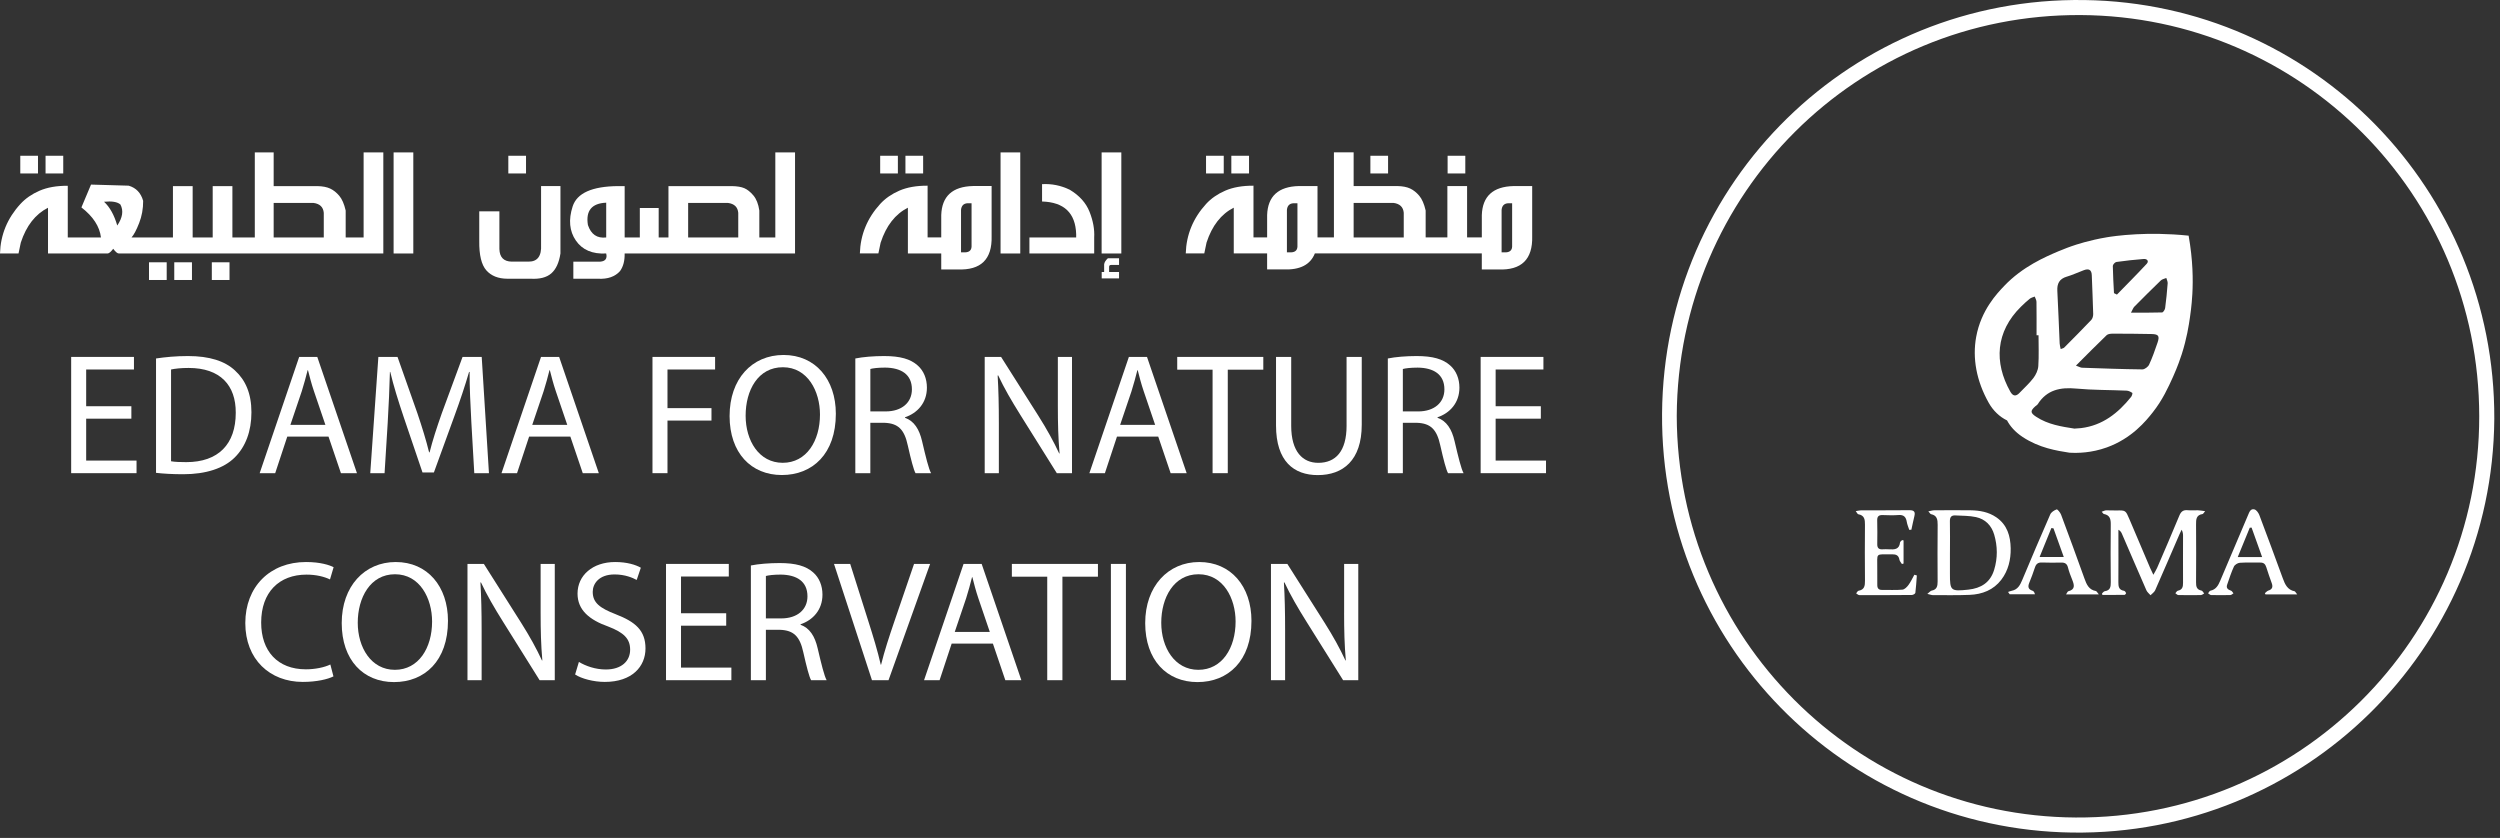 <svg width="361" height="121" viewBox="0 0 361 121" fill="none" xmlns="http://www.w3.org/2000/svg">
<rect x="0" y="0" width="361" height="121" fill="#333333" stroke="none"/>
<path d="M5.485 22.492H2.93V25.047H5.485V22.492Z" fill="white"/>
<path d="M9.133 22.492H6.578V25.047H9.133V22.492Z" fill="white"/>
<path d="M28.667 36.603H55.352V22.008H52.506V34.293H49.916V30.401C49.698 29.452 49.388 28.742 48.991 28.273C48.593 27.804 48.159 27.457 47.684 27.233C47.209 27.009 46.596 26.891 45.841 26.873H39.517V22.008H36.794V34.293H33.559V26.873H30.713V34.293H27.819V26.873H24.973V34.293H18.99C19.332 33.911 19.697 33.218 20.092 32.212C20.484 31.207 20.679 30.137 20.671 29.001C20.345 27.849 19.649 27.121 18.58 26.811L13.144 26.654L11.757 29.951C13.451 31.263 14.392 32.711 14.579 34.293H9.786V26.825C8.18 26.817 6.82 27.057 5.705 27.542C4.59 28.028 3.673 28.665 2.95 29.452C1.062 31.508 0.08 33.893 0 36.603H2.675L3.003 35.034C3.798 32.602 5.108 30.924 6.932 29.999V36.603H15.531C15.734 36.603 16.006 36.376 16.347 35.922C16.681 36.376 16.95 36.603 17.163 36.603H28.669H28.667ZM39.517 29.305H45.281C46.188 29.428 46.678 29.9 46.753 30.73V34.293H39.517V29.305ZM16.931 32.565C16.494 31.05 15.856 29.905 15.022 29.134C16.158 29.02 16.945 29.151 17.382 29.524C17.86 30.407 17.71 31.42 16.931 32.565Z" fill="white"/>
<path d="M27.719 37.875H25.164V40.43H27.719V37.875Z" fill="white"/>
<path d="M24.071 37.875H21.516V40.43H24.071V37.875Z" fill="white"/>
<path d="M33.141 37.875H30.586V40.43H33.141V37.875Z" fill="white"/>
<path d="M59.682 22.008H56.836V36.603H59.682V22.008Z" fill="white"/>
<path d="M75.957 22.492H73.402V25.047H75.957V22.492Z" fill="white"/>
<path d="M73.256 40.246H76.587C77.918 40.326 78.924 40.072 79.604 39.48C80.284 38.888 80.727 37.928 80.929 36.597V26.867H78.131V35.333C78.219 36.986 77.603 37.803 76.283 37.779H73.899C72.738 37.763 72.144 37.154 72.112 35.954V30.519H69.204V34.799C69.18 36.827 69.522 38.24 70.226 39.038C70.93 39.835 71.941 40.24 73.253 40.248L73.256 40.246Z" fill="white"/>
<path d="M87.536 36.603C87.707 37.325 87.427 37.718 86.696 37.782H82.791V40.251H86.355C87.757 40.323 88.819 39.953 89.542 39.131C90.003 38.483 90.222 37.64 90.198 36.603H114.803V22.008H111.957V34.293H109.647V30.401C109.508 29.452 109.22 28.724 108.783 28.212C108.345 27.7 107.908 27.355 107.476 27.172C107.044 26.987 106.449 26.889 105.694 26.873H96.525V34.293H95.114V30.036H92.39V34.293H90.201V26.873H89.24C85.493 26.905 83.311 27.884 82.69 29.809C82.068 31.735 82.223 33.375 83.151 34.73C84.079 36.085 85.541 36.709 87.536 36.603ZM99.368 29.305H105.131C106.038 29.428 106.529 29.9 106.604 30.73V34.293H99.368V29.305ZM87.536 29.268V34.29C86.224 34.445 85.344 33.845 84.895 32.49C84.562 30.431 85.442 29.356 87.536 29.268Z" fill="white"/>
<path d="M133.301 22.492H130.746V25.047H133.301V22.492Z" fill="white"/>
<path d="M127.17 35.028C127.965 32.595 129.274 30.918 131.099 29.992V36.596H135.916V38.906H138.287C141.645 39.044 143.277 37.447 143.189 34.113V26.863H140.501C137.532 26.935 136.004 28.336 135.916 31.059V34.281H133.945V26.813C132.339 26.805 130.979 27.045 129.864 27.53C128.749 28.016 127.831 28.653 127.109 29.44C125.228 31.499 124.247 33.883 124.164 36.591H126.839L127.167 35.022L127.17 35.028ZM138.772 30.309C138.828 29.709 139.138 29.389 139.698 29.349H140.293V35.417C140.333 36.065 140.034 36.407 139.394 36.439H138.772V30.309Z" fill="white"/>
<path d="M129.653 22.492H127.098V25.047H129.653V22.492Z" fill="white"/>
<path d="M147.326 22.008H144.48V36.603H147.326V22.008Z" fill="white"/>
<path d="M158.002 34.289C158.066 33.121 157.845 31.889 157.333 30.593C156.821 29.297 155.866 28.23 154.463 27.395C153.191 26.779 151.86 26.512 150.473 26.592V29.096C153.66 29.192 155.3 30.763 155.399 33.804V34.289H148.648V36.599H158.002V34.289Z" fill="white"/>
<path d="M161.92 22.008H159.074V36.603H161.92V22.008Z" fill="white"/>
<path d="M160.47 38.257H161.59V37.297H159.974C159.649 37.596 159.47 37.889 159.438 38.172V39.279H159.086V40.204H161.59V39.279H160.155V38.575C160.139 38.356 160.243 38.249 160.473 38.257H160.47Z" fill="white"/>
<path d="M176.708 22.492H174.152V25.047H176.708V22.492Z" fill="white"/>
<path d="M180.36 22.492H177.805V25.047H180.36V22.492Z" fill="white"/>
<path d="M200.438 22.492H197.883V25.047H200.438V22.492Z" fill="white"/>
<path d="M211.59 22.492H209.035V25.047H211.59V22.492Z" fill="white"/>
<path d="M213.975 38.91H216.346C219.704 39.049 221.336 37.451 221.248 34.117V26.868H218.56C215.591 26.94 214.063 28.34 213.975 31.063V34.285H211.847V26.865H209.001V34.285H205.864V30.394C205.645 29.444 205.336 28.735 204.939 28.265C204.541 27.796 204.106 27.449 203.632 27.225C203.157 27.001 202.543 26.884 201.789 26.865H195.465V22H192.619V34.285H190.248V26.865H187.559C184.591 26.937 183.062 28.337 182.974 31.06V34.282H181.003V26.814C179.398 26.806 178.037 27.046 176.922 27.532C175.808 28.017 174.89 28.655 174.167 29.441C172.287 31.5 171.305 33.885 171.223 36.592H173.898L174.226 35.024C175.021 32.591 176.33 30.914 178.155 29.988V36.592H182.972V38.902H185.343C187.711 39.001 189.218 38.23 189.866 36.592H213.972V38.902L213.975 38.91ZM216.831 30.311C216.888 29.711 217.197 29.391 217.757 29.351H218.352V35.419C218.392 36.067 218.093 36.408 217.453 36.44H216.831V30.311ZM187.351 35.419C187.391 36.067 187.092 36.408 186.452 36.44H185.831V30.311C185.887 29.711 186.196 29.391 186.756 29.351H187.351V35.419ZM202.701 34.288H195.465V29.3H201.228C202.135 29.423 202.626 29.895 202.701 30.724V34.288Z" fill="white"/>
<path d="M12.443 60.456H18.97V58.66H12.443V53.355H19.343V51.539H10.277V68.326H19.716V66.507H12.443V60.456Z" fill="white"/>
<path d="M33.941 53.505C32.472 52.134 30.255 51.414 27.14 51.414C25.422 51.414 23.852 51.563 22.531 51.764V68.279C23.628 68.404 24.921 68.479 26.468 68.479C29.73 68.479 32.322 67.63 33.891 66.062C35.459 64.518 36.307 62.275 36.307 59.536C36.307 56.796 35.435 54.879 33.941 53.508V53.505ZM26.892 66.732C26.044 66.732 25.249 66.708 24.7 66.606V53.356C25.273 53.23 26.119 53.132 27.241 53.132C31.824 53.132 34.067 55.647 34.043 59.608C34.043 64.142 31.528 66.732 26.895 66.732H26.892Z" fill="white"/>
<path d="M45.818 51.539H43.201L37.496 68.326H39.739L41.483 63.045H47.437L49.229 68.326H51.544L45.815 51.539H45.818ZM41.932 61.352L43.575 56.495C43.897 55.473 44.172 54.452 44.423 53.457H44.473C44.721 54.428 44.972 55.425 45.346 56.521L46.989 61.354H41.932V61.352Z" fill="white"/>
<path d="M67.814 53.705C67.79 55.796 67.94 58.612 68.062 60.954L68.486 68.326H70.604L69.559 51.539H66.793L63.803 59.658C63.056 61.776 62.459 63.619 62.035 65.312H61.96C61.536 63.568 60.962 61.725 60.266 59.658L57.402 51.539H54.636L53.465 68.326H55.532L55.98 61.128C56.129 58.612 56.255 55.799 56.303 53.705H56.353C56.825 55.697 57.5 57.866 58.295 60.231L61.01 68.228H62.653L65.617 60.082C66.465 57.767 67.161 55.673 67.734 53.705H67.809H67.814Z" fill="white"/>
<path d="M86.469 68.326L80.74 51.539H78.123L72.418 68.326H74.661L76.405 63.045H82.359L84.151 68.326H86.469ZM76.856 61.352L78.499 56.495C78.822 55.473 79.097 54.452 79.347 53.457H79.398C79.646 54.428 79.897 55.425 80.27 56.521L81.913 61.354H76.856V61.352Z" fill="white"/>
<path d="M96.385 60.73H102.738V58.935H96.385V53.355H103.26V51.539H94.219V68.326H96.385V60.73Z" fill="white"/>
<path d="M120.696 59.753C120.696 54.77 117.733 51.258 113.148 51.258C108.563 51.258 105.352 54.744 105.352 60.075C105.352 65.407 108.464 68.594 112.9 68.594C117.335 68.594 120.696 65.53 120.696 59.753ZM107.669 60.028C107.669 56.342 109.462 53.029 113.049 53.029C116.636 53.029 118.405 56.515 118.405 59.854C118.405 63.666 116.463 66.829 113.025 66.829C109.587 66.829 107.669 63.615 107.669 60.028Z" fill="white"/>
<path d="M125.676 61.053H127.719C129.688 61.128 130.584 62 131.083 64.315C131.555 66.406 131.931 67.852 132.203 68.327H134.446C134.097 67.678 133.699 66.06 133.15 63.718C132.752 61.973 131.979 60.779 130.683 60.331V60.256C132.451 59.658 133.846 58.189 133.846 55.972C133.846 54.676 133.374 53.532 132.526 52.785C131.48 51.838 129.984 51.414 127.669 51.414C126.175 51.414 124.604 51.539 123.508 51.764V68.327H125.676V61.053ZM125.676 53.281C126.026 53.182 126.772 53.081 127.818 53.081C130.109 53.105 131.68 54.052 131.68 56.22C131.68 58.138 130.21 59.408 127.895 59.408H125.679V53.281H125.676Z" fill="white"/>
<path d="M147.272 59.807L152.604 68.326H154.797V51.539H152.753V58.564C152.753 61.181 152.804 63.221 153.002 65.464L152.951 65.488C152.153 63.771 151.182 62.002 149.937 60.034L144.557 51.539H142.191V68.326H144.234V61.152C144.234 58.362 144.184 56.345 144.061 54.228L144.136 54.204C144.984 56.023 146.104 57.94 147.275 59.807H147.272Z" fill="white"/>
<path d="M167.248 63.045L169.04 68.326H171.355L165.626 51.539H163.01L157.305 68.326H159.548L161.292 63.045H167.245H167.248ZM163.389 56.495C163.711 55.473 163.986 54.452 164.237 53.457H164.287C164.535 54.428 164.786 55.425 165.16 56.521L166.803 61.354H161.746L163.389 56.497V56.495Z" fill="white"/>
<path d="M169.992 53.382H175.097V68.326H177.29V53.382H182.421V51.539H169.992V53.382Z" fill="white"/>
<path d="M194.446 61.477C194.446 65.187 192.851 66.833 190.36 66.833C188.117 66.833 186.45 65.238 186.45 61.477V51.539H184.258V61.429C184.258 66.635 186.848 68.604 190.286 68.604C193.921 68.604 196.636 66.486 196.636 61.33V51.542H194.444V61.48L194.446 61.477Z" fill="white"/>
<path d="M207.577 60.331V60.256C209.345 59.658 210.74 58.189 210.74 55.972C210.74 54.676 210.268 53.532 209.42 52.785C208.375 51.838 206.878 51.414 204.563 51.414C203.07 51.414 201.499 51.539 200.402 51.764V68.327H202.571V61.053H204.614C206.582 61.128 207.478 62 207.977 64.315C208.449 66.406 208.825 67.852 209.097 68.327H211.34C210.991 67.678 210.594 66.06 210.044 63.718C209.647 61.973 208.873 60.779 207.58 60.331H207.577ZM204.787 59.41H202.571V53.284C202.92 53.185 203.667 53.084 204.713 53.084C207.004 53.108 208.572 54.055 208.572 56.223C208.572 58.141 207.102 59.41 204.787 59.41Z" fill="white"/>
<path d="M215.97 66.507V60.456H222.497V58.66H215.97V53.355H222.87V51.539H213.805V68.326H223.244V66.507H215.97Z" fill="white"/>
<path d="M44.264 82.975C45.658 82.975 46.829 83.274 47.651 83.671L48.174 81.903C47.6 81.604 46.28 81.156 44.189 81.156C38.983 81.156 35.422 84.717 35.422 89.974C35.422 95.231 38.983 98.469 43.717 98.469C45.76 98.469 47.352 98.072 48.15 97.671L47.702 95.954C46.829 96.378 45.485 96.65 44.165 96.65C40.079 96.65 37.713 94.009 37.713 89.899C37.713 85.49 40.33 82.975 44.264 82.975Z" fill="white"/>
<path d="M57.14 81.156C52.656 81.156 49.344 84.642 49.344 89.974C49.344 95.306 52.456 98.493 56.892 98.493C61.327 98.493 64.688 95.428 64.688 89.651C64.688 84.669 61.725 81.156 57.14 81.156ZM57.015 96.722C53.603 96.722 51.659 93.508 51.659 89.921C51.659 86.333 53.451 82.922 57.039 82.922C60.626 82.922 62.394 86.408 62.394 89.747C62.394 93.559 60.453 96.722 57.015 96.722Z" fill="white"/>
<path d="M78.066 88.455C78.066 91.072 78.117 93.112 78.314 95.355L78.263 95.379C77.466 93.661 76.495 91.893 75.249 89.925L69.87 81.43H67.504V98.217H69.547V91.042C69.547 88.252 69.496 86.236 69.374 84.118L69.448 84.094C70.296 85.913 71.417 87.831 72.588 89.698L77.917 98.217H80.109V81.43H78.066V88.455Z" fill="white"/>
<path d="M88.925 88.702C86.608 87.805 85.589 87.032 85.589 85.464C85.589 84.317 86.461 82.949 88.752 82.949C90.272 82.949 91.392 83.447 91.939 83.746L92.537 81.978C91.79 81.554 90.544 81.156 88.827 81.156C85.565 81.156 83.396 83.098 83.396 85.715C83.396 88.08 85.09 89.502 87.829 90.473C90.096 91.345 90.992 92.241 90.992 93.809C90.992 95.503 89.696 96.674 87.48 96.674C85.986 96.674 84.564 96.175 83.594 95.578L83.047 97.397C83.943 97.994 85.711 98.469 87.33 98.469C91.291 98.469 93.209 96.226 93.209 93.636C93.209 91.046 91.763 89.801 88.925 88.704V88.702Z" fill="white"/>
<path d="M98.338 90.349H104.864V88.554H98.338V83.249H105.238V81.43H96.172V98.22H105.611V96.401H98.338V90.349Z" fill="white"/>
<path d="M115.601 90.221V90.146C117.369 89.549 118.764 88.079 118.764 85.863C118.764 84.567 118.292 83.422 117.444 82.676C116.398 81.729 114.902 81.305 112.587 81.305C111.093 81.305 109.522 81.43 108.426 81.654V98.217H110.594V90.944H112.637C114.606 91.019 115.502 91.891 116.001 94.206C116.473 96.297 116.849 97.743 117.121 98.217H119.364C119.015 97.569 118.617 95.95 118.068 93.608C117.67 91.864 116.897 90.669 115.601 90.221ZM112.811 89.298H110.594V83.172C110.944 83.073 111.69 82.972 112.736 82.972C115.027 82.996 116.598 83.942 116.598 86.111C116.598 88.029 115.128 89.298 112.813 89.298H112.811Z" fill="white"/>
<path d="M131.989 81.43L129.149 89.725C128.402 91.917 127.703 94.035 127.231 95.977H127.18C126.732 94.008 126.108 91.965 125.388 89.701L122.771 81.432H120.43L125.911 98.22H128.303L134.307 81.432H131.992L131.989 81.43Z" fill="white"/>
<path d="M139.139 81.43L133.434 98.217H135.677L137.421 92.936H143.374L145.167 98.217H147.482L141.753 81.43H139.136H139.139ZM137.869 91.245L139.512 86.388C139.835 85.366 140.11 84.345 140.36 83.35H140.411C140.659 84.321 140.91 85.318 141.283 86.415L142.926 91.248H137.869V91.245Z" fill="white"/>
<path d="M146.113 83.273H151.221V98.22H153.413V83.273H158.542V81.43H146.113V83.273Z" fill="white"/>
<path d="M162.582 81.43H160.414V98.217H162.582V81.43Z" fill="white"/>
<path d="M173.163 81.156C168.68 81.156 165.367 84.642 165.367 89.974C165.367 95.306 168.48 98.493 172.915 98.493C177.351 98.493 180.711 95.428 180.711 89.651C180.711 84.669 177.748 81.156 173.163 81.156ZM173.041 96.722C169.629 96.722 167.685 93.508 167.685 89.921C167.685 86.333 169.477 82.922 173.065 82.922C176.652 82.922 178.42 86.408 178.42 89.747C178.42 93.559 176.479 96.722 173.041 96.722Z" fill="white"/>
<path d="M194.089 88.455C194.089 91.072 194.14 93.112 194.337 95.355L194.287 95.379C193.489 93.661 192.518 91.893 191.273 89.925L185.893 81.43H183.527V98.217H185.57V91.042C185.57 88.252 185.52 86.236 185.397 84.118L185.472 84.094C186.32 85.913 187.44 87.831 188.611 89.698L193.943 98.217H196.135V81.43H194.092V88.455H194.089Z" fill="white"/>
<path d="M360.177 60.474C359.942 93.841 332.676 120.694 299.205 120.222C266.303 119.758 239.756 92.856 240.002 59.719C240.25 26.233 267.474 -0.479 301.005 0.007C334.031 0.484 360.3 27.417 360.177 60.472V60.474ZM242.122 60.05C242.202 92.168 268.002 117.861 299.731 118.048C331.891 118.237 358.011 92.28 358.001 60.125C357.987 27.985 332.161 2.354 300.477 2.175C268.106 1.991 242.285 27.959 242.122 60.053V60.05Z" fill="white"/>
<path d="M303.532 85.685C303.666 85.576 303.788 85.389 303.935 85.368C304.746 85.256 304.802 84.709 304.797 84.053C304.775 81.3 304.757 78.55 304.794 75.798C304.805 75.003 304.706 74.392 303.799 74.219C303.719 74.203 303.658 74.08 303.484 73.894C303.759 73.803 303.935 73.699 304.114 73.693C304.602 73.677 305.095 73.723 305.583 73.712C306.944 73.683 306.938 73.68 307.48 74.955C308.477 77.31 309.48 79.663 310.483 82.018C310.598 82.287 310.734 82.549 310.947 82.999C311.187 82.556 311.369 82.276 311.499 81.975C312.574 79.473 313.66 76.977 314.695 74.459C314.945 73.851 315.276 73.608 315.919 73.675C316.404 73.725 316.898 73.667 317.386 73.685C317.687 73.696 317.986 73.757 318.421 73.814C318.215 74.051 318.143 74.213 318.05 74.227C317.13 74.363 317.103 75.003 317.111 75.739C317.135 78.518 317.13 81.298 317.111 84.074C317.106 84.682 317.186 85.144 317.895 85.28C318.045 85.309 318.154 85.552 318.282 85.698C318.125 85.778 317.967 85.925 317.81 85.928C316.722 85.947 315.631 85.947 314.543 85.925C314.401 85.922 314.26 85.752 314.121 85.661C314.241 85.536 314.342 85.325 314.481 85.298C315.148 85.165 315.236 84.728 315.231 84.146C315.215 81.884 315.231 79.625 315.231 77.364C315.231 77.094 315.207 76.827 315.025 76.491C314.924 76.707 314.815 76.923 314.719 77.142C313.55 79.841 312.395 82.543 311.206 85.232C311.08 85.514 310.763 85.714 310.534 85.952C310.334 85.717 310.062 85.512 309.942 85.242C308.749 82.527 307.584 79.799 306.405 77.075C306.314 76.867 306.202 76.667 305.898 76.494C305.898 76.806 305.898 77.115 305.898 77.427C305.898 79.633 305.914 81.842 305.893 84.047C305.888 84.68 305.944 85.189 306.706 85.312C306.826 85.33 306.952 85.504 307.008 85.634C307.029 85.685 306.866 85.898 306.786 85.898C305.717 85.917 304.647 85.912 303.578 85.912C303.564 85.837 303.548 85.762 303.535 85.688L303.532 85.685Z" fill="white"/>
<path d="M278.309 85.757C278.623 85.512 278.759 85.32 278.927 85.288C279.704 85.138 279.794 84.615 279.792 83.951C279.773 81.228 279.773 78.505 279.797 75.782C279.802 75.035 279.712 74.421 278.839 74.245C278.741 74.227 278.669 74.069 278.453 73.835C278.837 73.765 279.074 73.685 279.314 73.685C281.056 73.675 282.797 73.661 284.539 73.685C285.859 73.704 287.134 73.923 288.263 74.696C289.844 75.782 290.311 77.406 290.343 79.172C290.372 80.804 289.999 82.388 288.991 83.711C287.86 85.194 286.238 85.824 284.424 85.898C282.656 85.97 280.885 85.936 279.117 85.936C278.919 85.936 278.725 85.853 278.311 85.76L278.309 85.757ZM281.571 79.766C281.571 80.801 281.573 81.834 281.571 82.868C281.563 85.314 281.696 85.413 284.211 85.146C286.059 84.949 287.396 84.125 287.958 82.274C288.471 80.585 288.455 78.889 287.964 77.206C287.574 75.875 286.678 74.963 285.334 74.669C284.366 74.459 283.344 74.483 282.347 74.427C281.765 74.395 281.552 74.691 281.565 75.28C281.597 76.777 281.576 78.273 281.573 79.769L281.571 79.766Z" fill="white"/>
<path d="M303.057 85.829H298.339C298.512 85.578 298.565 85.402 298.656 85.381C299.699 85.124 299.525 84.468 299.237 83.74C299.008 83.159 298.768 82.572 298.621 81.967C298.485 81.398 298.176 81.222 297.634 81.236C296.709 81.254 295.781 81.26 294.855 81.225C294.303 81.204 294.012 81.422 293.844 81.943C293.604 82.695 293.316 83.431 293.023 84.162C292.801 84.716 292.863 85.106 293.498 85.303C293.65 85.351 293.767 85.514 293.85 85.815H290.204C290.124 85.703 290.041 85.591 289.961 85.479C290.14 85.421 290.316 85.343 290.5 85.306C291.367 85.135 291.703 84.484 292.012 83.748C293.338 80.585 294.677 77.424 296.055 74.285C296.199 73.957 296.626 73.68 296.984 73.557C297.101 73.517 297.504 74.01 297.621 74.32C298.765 77.379 299.886 80.449 300.99 83.524C301.296 84.378 301.617 85.162 302.646 85.346C302.758 85.367 302.838 85.559 303.062 85.823L303.057 85.829ZM296.522 76.291C296.421 76.278 296.319 76.264 296.218 76.251C295.663 77.616 295.109 78.982 294.519 80.428H298.008C297.48 78.958 297.002 77.624 296.522 76.291Z" fill="white"/>
<path d="M331.708 85.829H327.133C327.104 85.77 327.077 85.712 327.048 85.656C327.213 85.528 327.357 85.341 327.544 85.282C328.131 85.101 328.23 84.744 328.04 84.21C327.763 83.442 327.491 82.671 327.248 81.892C327.107 81.439 326.859 81.223 326.365 81.234C325.384 81.258 324.4 81.196 323.426 81.266C323.122 81.287 322.698 81.551 322.575 81.818C322.188 82.653 321.911 83.541 321.604 84.413C321.418 84.938 321.73 85.146 322.172 85.299C322.311 85.347 322.399 85.549 322.511 85.68C322.364 85.765 322.218 85.92 322.068 85.925C321.143 85.947 320.215 85.947 319.289 85.925C319.137 85.923 318.99 85.76 318.844 85.672C318.956 85.541 319.049 85.325 319.182 85.299C319.991 85.13 320.316 84.528 320.601 83.853C321.938 80.695 323.282 77.54 324.618 74.382C324.802 73.944 324.978 73.406 325.544 73.558C325.837 73.638 326.128 74.059 326.253 74.39C327.4 77.417 328.518 80.455 329.63 83.495C329.947 84.365 330.299 85.176 331.342 85.381C331.42 85.397 331.473 85.533 331.716 85.829H331.708ZM323.13 80.439H326.651C326.117 78.945 325.624 77.566 325.13 76.187C325.042 76.193 324.954 76.195 324.866 76.201C324.309 77.558 323.754 78.919 323.13 80.439Z" fill="white"/>
<path d="M274.874 78.038V81.378C274.794 81.399 274.717 81.42 274.637 81.442C274.511 81.231 274.311 81.034 274.274 80.809C274.167 80.185 273.789 80.039 273.228 80.041C270.689 80.063 271.111 79.759 271.076 82.122C271.065 82.911 271.084 83.701 271.081 84.49C271.081 84.962 271.284 85.189 271.769 85.184C272.748 85.17 273.735 85.234 274.709 85.146C275.023 85.117 275.368 84.762 275.584 84.472C275.92 84.018 276.154 83.49 276.432 82.994C276.552 83.028 276.672 83.061 276.792 83.095C276.728 83.935 276.682 84.778 276.576 85.613C276.56 85.736 276.253 85.912 276.077 85.914C273.546 85.938 271.012 85.944 268.478 85.933C268.329 85.933 268.179 85.77 268.027 85.682C268.142 85.552 268.241 85.325 268.371 85.304C269.236 85.16 269.308 84.576 269.302 83.858C269.278 81.162 269.276 78.465 269.3 75.771C269.308 75.019 269.228 74.411 268.334 74.256C268.227 74.237 268.153 74.04 267.969 73.805C268.321 73.752 268.545 73.691 268.769 73.688C271.084 73.68 273.399 73.701 275.714 73.672C276.397 73.664 276.594 73.907 276.434 74.544C276.274 75.19 276.146 75.841 276.005 76.489C275.901 76.497 275.8 76.505 275.696 76.513C275.573 76.129 275.402 75.75 275.338 75.355C275.223 74.648 274.903 74.312 274.138 74.371C273.38 74.43 272.612 74.4 271.852 74.376C271.305 74.36 271.055 74.56 271.068 75.136C271.095 76.281 271.095 77.425 271.076 78.566C271.065 79.135 271.305 79.361 271.858 79.321C272.156 79.3 272.458 79.305 272.756 79.321C273.527 79.364 274.258 79.372 274.367 78.329C274.381 78.206 274.562 78.102 274.666 77.988C274.735 78.004 274.805 78.017 274.877 78.033L274.874 78.038Z" fill="white"/>
<path d="M316.032 34.028C312.951 33.711 310.377 33.732 308.478 33.828C306.144 33.948 304.6 34.202 304.261 34.258C301.682 34.69 299.794 35.322 299.106 35.562C298.999 35.599 298.148 35.898 297.271 36.271C295.361 37.085 292.062 38.49 289.397 41.299C288.405 42.345 286.074 44.75 285.362 48.636C284.799 51.714 285.388 54.998 287.173 58.169C287.818 59.313 288.741 60.185 289.819 60.711C290.248 61.522 290.947 62.359 292.072 63.103C294.465 64.685 296.98 65.08 298.815 65.368C300.023 65.44 302 65.408 304.221 64.608C307.838 63.306 309.889 60.77 310.86 59.54C312.279 57.742 313.093 55.939 313.781 54.422C314.463 52.909 314.872 51.685 315.042 51.157C315.778 48.855 316.056 47.01 316.229 45.831C316.467 44.212 316.549 42.947 316.576 42.435C316.685 40.467 316.669 37.581 316.037 34.026L316.032 34.028ZM305.608 37.829C306.915 37.642 308.23 37.501 309.548 37.397C310.025 37.36 310.356 37.693 309.977 38.101C308.58 39.611 307.121 41.064 305.686 42.539C305.544 42.47 305.4 42.398 305.259 42.329C305.195 41.019 305.107 39.712 305.091 38.403C305.091 38.205 305.403 37.858 305.606 37.829H305.608ZM298.431 39.955C299.276 39.701 300.082 39.323 300.911 39.013C301.597 38.757 302.024 38.928 302.053 39.736C302.12 41.6 302.21 43.465 302.258 45.329C302.266 45.623 302.17 45.999 301.978 46.201C300.695 47.556 299.378 48.874 298.063 50.197C297.983 50.277 297.839 50.295 297.562 50.41C297.498 50.069 297.425 49.834 297.415 49.597C297.3 47.071 297.215 44.542 297.079 42.017C297.02 40.955 297.367 40.27 298.436 39.949L298.431 39.955ZM291.624 56.729C291.094 57.283 290.664 57.219 290.285 56.547C287.922 52.346 288.157 47.898 291.832 44.284C292.238 43.886 292.651 43.494 293.094 43.142C293.294 42.982 293.571 42.926 293.814 42.822C293.902 43.075 294.065 43.329 294.067 43.585C294.091 45.193 294.078 46.804 294.078 48.412C294.174 48.412 294.268 48.412 294.364 48.412C294.364 49.895 294.43 51.384 294.332 52.859C294.292 53.453 293.99 54.104 293.622 54.59C293.035 55.363 292.294 56.022 291.619 56.729H291.624ZM307.729 57.318C305.854 59.652 303.621 61.426 300.533 61.815C300.25 61.85 299.967 61.86 299.546 61.892C297.706 61.602 295.734 61.311 294.019 60.18C293.169 59.62 293.155 59.337 293.891 58.676C294.009 58.572 294.166 58.494 294.249 58.366C295.569 56.291 297.497 55.894 299.805 56.11C302.224 56.337 304.664 56.302 307.097 56.409C307.377 56.422 307.67 56.579 307.91 56.739C307.961 56.774 307.854 57.163 307.731 57.318H307.729ZM311.551 49.471C311.183 50.546 310.809 51.624 310.332 52.653C310.183 52.973 309.689 53.344 309.358 53.341C306.451 53.309 303.544 53.2 300.639 53.099C300.437 53.091 300.239 52.965 299.765 52.795C301.346 51.218 302.752 49.789 304.2 48.399C304.392 48.215 304.79 48.183 305.091 48.18C306.955 48.18 308.822 48.196 310.687 48.234C311.69 48.255 311.876 48.516 311.551 49.469V49.471ZM312.647 44.486C312.615 44.721 312.367 45.11 312.21 45.116C310.783 45.166 309.353 45.145 307.715 45.145C307.964 44.692 308.038 44.444 308.198 44.284C309.46 43.009 310.732 41.739 312.023 40.496C312.22 40.307 312.548 40.256 312.815 40.139C312.884 40.398 313.031 40.662 313.012 40.912C312.922 42.107 312.804 43.299 312.647 44.486Z" fill="white"/>
</svg>
